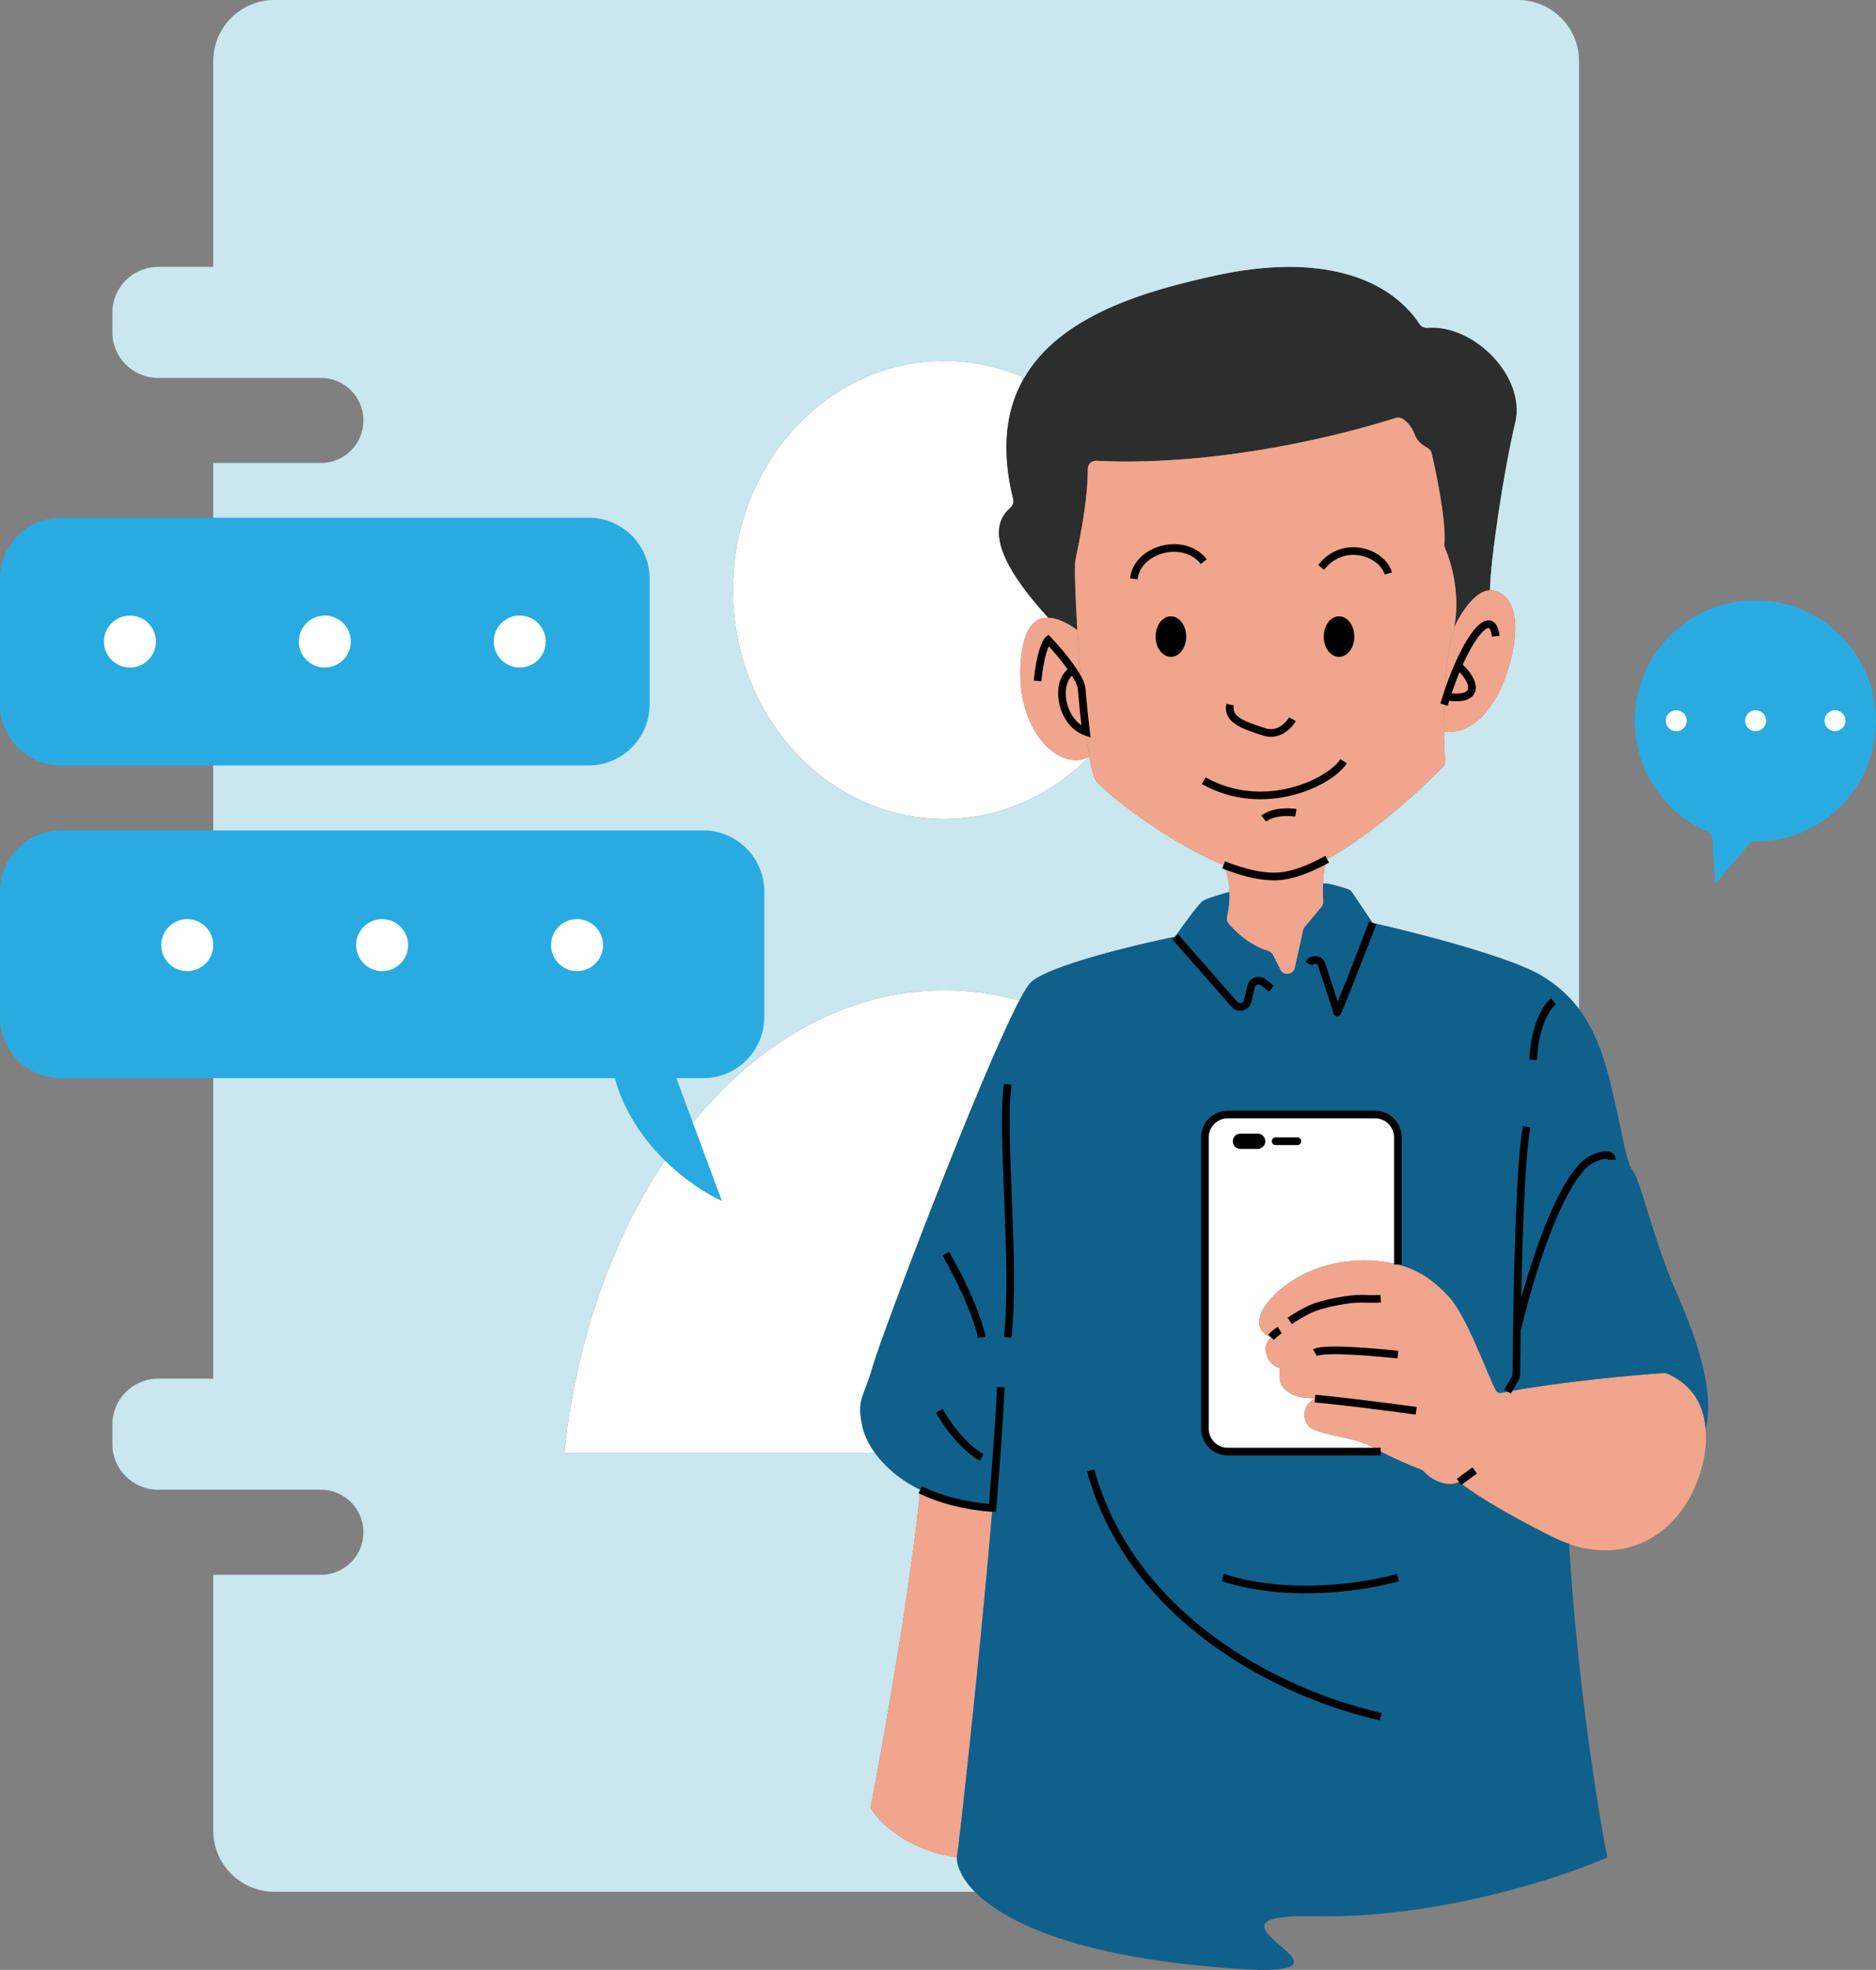 <?xml version="1.0" encoding="UTF-8"?>
<svg id="Layer_1" xmlns="http://www.w3.org/2000/svg" viewBox="0 0 2454.57 2576.16">
  <rect x="0" y="0" width="2454.57" height="2576.16" fill="#808080" stroke="none"/>
  <defs>
    <style>
      .cls-1 {
        fill-rule: evenodd;
      }

      .cls-1, .cls-2 {
        fill: #fff;
      }

      .cls-3 {
        fill: #2c2d2d;
      }

      .cls-4 {
        fill: #cae6ef;
      }

      .cls-5 {
        fill: #10608c;
      }

      .cls-6 {
        fill: #f0a58c;
      }

      .cls-7 {
        fill: #29abe2;
      }
    </style>
  </defs>
  <path class="cls-2" d="M1335,881c.34-51.97,14.27-73.81,36.5-73.21-52.85-57.89-84.84-113.24-49.79-143.44,3.27-2.81,4.99-7.29,3.95-11.47-16.66-67.46-8.71-118.93,14.34-158.69l-2-.94c-31.7-13.71-66.29-21.25-102.5-21.25-152.71,0-276.5,134.09-276.5,299.5s123.79,299.5,276.5,299.5c72.6,0,138.67-30.31,188-79.88l.71-.85c-38.37,18.58-89.7-32.63-89.21-109.27Z"/>
  <path class="cls-2" d="M1128,1864c-7-35,1.5-34,14.5-79,11.55-39.97,141.46-382.95,192.06-478l-3.56.79c-30.92-8.4-62.85-12.79-95.5-12.79-252.48,0-461.47,262.73-497.13,605h406.39c-9.4-13.06-14.71-25.75-16.76-36Z"/>
  <path class="cls-1" d="M1793.5,1891.5c-22.71-12.34-58.1-12.99-77.76-23.59-.5-.27-.97-.59-1.4-.96-12.72-11.11-9.08-30.5,6.16-37.91-4.93-.46-9.12-.8-12.5-1.04-21.5-1.5-33-15-33.5-24v-15c-12.98-3-19.35-16.8-18.5-27,.39-4.65,3.37-9.25,7-13.15-25.5-9.35-19.5-38.85,19-67.85s87-36,124.5-31.5c8.03.96,15.48,2.32,22.5,4.13v-166.13c0-16.57-13.43-30-30-30h-192.5c-16.57,0-30,13.43-30,30v380.88c0,16.57,13.43,30,30,30h200c-4.28-2.2-8.59-4.48-13-6.88ZM1645.5,1497.5h-22.5c-2.76,0-5-2.24-5-5s2.24-5,5-5h22.5c2.76,0,5,2.24,5,5s-2.24,5-5,5Z"/>
  <path class="cls-3" d="M1850.97,568.2c2.74,8.05,9.56,13.76,16.08,17.14,2.99,1.56,5.42,4.13,6.18,7.42,7.4,31.97,19.11,91.87,16.64,118.67-.19,2.01.11,4.02.93,5.88,8.43,18.93,20.06,60.5,11.89,103.19,7.27-16.17,26.81-48.5,46.81-48.5,0-35.79,18-157,33-219,14.47-59.79-53.38-128.89-114.74-124.31-4.1.31-8.12-1.52-10.4-4.94-40.85-61.25-130.52-92.85-265.36-63.75-92.57,19.98-204.43,52.16-252,134.19-23.05,39.76-31,91.22-14.34,158.69,1.04,4.18-.68,8.66-3.95,11.47-35.05,30.2-3.06,85.55,49.79,143.44,10.92.29,23.83,6,38.12,16.21-2.76-46.27-3.91-84.2-2.62-91,3.24-17.1,16.3-73.1,16.28-119.78,0-5.98,4.95-10.88,10.92-10.58,136.89,6.72,287.58-23.17,392.44-56.15,9.69-3.05,21.05,12.1,24.33,21.71Z"/>
  <path class="cls-4" d="M1434,1021c-2.92-3.83-5.78-15.21-8.5-31.39-.43.23-.86.45-1.29.66l-.71.85c-49.33,49.57-115.4,79.88-188,79.88-152.71,0-276.5-134.09-276.5-299.5s123.79-299.5,276.5-299.5c36.21,0,70.8,7.54,102.5,21.25l2,.94c47.57-82.03,159.43-114.21,252-134.19,134.84-29.1,224.51,2.49,265.36,63.75,2.28,3.42,6.3,5.25,10.4,4.94,61.36-4.58,129.21,64.52,114.74,124.31-15,62-33,183.21-33,219,11-.67,33,8.1,33,48.5,0,50.5-32.61,143-93.31,136.5.24,14.91.82,28.24,1.5,38.53.18,2.85-.82,5.64-2.82,7.68-32.88,33.52-95.1,89.45-151.37,120.49-3.43,7.2-4.9,19.63-5.38,31.8h5.38c8.23,1.37,20.23,5.04,27.37,7.43,2.04.68,3.78,2.03,4.98,3.82l27.15,40.25c56.5,12.67,179.8,44.2,221,69,20.21,12.17,36.11,26.41,49,43.62V80c0-44.18-35.82-80-80-80H359c-44.18,0-80,35.82-80,80v269h-72c-33.14,0-60,26.86-60,60v25.25c0,33.14,26.86,60,60,60h212.88c30.72,0,55.62,24.9,55.62,55.62s-24.9,55.62-55.62,55.62h-140.88v1197.5h-72c-33.14,0-60,26.86-60,60v25.25c0,33.14,26.86,60,60,60h212.88c30.72,0,55.62,24.91,55.62,55.63s-24.9,55.62-55.62,55.62h-140.88v334.5c0,44.18,35.82,80,80,80h916.53c-17.08-17.32-23.53-33.39-23.53-45-65.6-9.2-102.67-46.83-113-64.5,16.67-86.83,53-291.65,65-416.25-27.89-13.68-47.02-31.28-59.24-48.25h-406.39c35.66-342.27,244.65-605,497.13-605,32.65,0,64.58,4.39,95.5,12.79l3.56-.79c6.37-11.95,11.48-19.98,14.94-23,24.8-21.6,135.67-48.33,188-59,9.83-14,30.8-42.9,36-46.5,5.2-3.6,25.63-9.5,35.2-12-.39-10.91-2.47-22.93-7.7-35.46-74.79-29.9-155.35-94.75-167-110.04Z"/>
  <path class="cls-6" d="M1252,2429c2.16-11.42,29.87-257.16,46.55-457h-2.05c-38.08-3.11-68.53-11.98-92.5-23.75-12,124.6-48.33,329.42-65,416.25,10.33,17.67,47.4,55.3,113,64.5Z"/>
  <path class="cls-6" d="M2231.63,1869.6c-2.63-45.6-32.19-65.88-50.68-73.35-1.28-.52-2.62-.7-4-.61-42.62,2.96-136.71,11.57-204.45,24.38-2.58.49-5.13.99-7.63,1.49-3.07.61-6.14-.35-7.63-3.1-10.54-19.47-37.78-97.14-61.74-122.91-20.83-22.4-40.73-35.22-66.5-41.87-7.02-1.81-14.47-3.17-22.5-4.13-37.5-4.5-86,2.5-124.5,31.5s-44.5,58.5-19,67.85c-3.63,3.9-6.61,8.5-7,13.15-.85,10.2,5.52,24,18.5,27v15c.5,9,12,22.5,33.5,24,3.38.24,7.57.58,12.5,1.04-15.24,7.41-18.88,26.8-6.16,37.91.43.37.9.69,1.4.96,19.66,10.6,55.05,11.25,77.76,23.59,4.41,2.4,8.72,4.68,13,6.88,16.99,8.72,33.36,16.04,52.42,23.28,2.3.87,4.16,2.59,5.78,4.44,8.02,9.17,29.97,19.96,44.3,11.9,10.5,9,49.9,36.1,123.5,72.5,6.9,3.41,13.74,6.29,20.5,8.65,83.39,29.11,154.65-20.09,175-105.65,3.93-16.51,4.84-31.1,3.63-43.9Z"/>
  <path class="cls-5" d="M1658.63,1243.32c-11.81-3.53-32.7-13.83-51.15-35.66-1.92-2.28-2.6-5.35-1.99-8.27,1.81-8.8,3.67-20.08,3.21-32.89-9.57,2.5-30,8.4-35.2,12-5.2,3.6-26.17,32.5-36,46.5-52.33,10.67-163.2,37.4-188,59-3.46,3.02-8.57,11.05-14.94,23-50.6,95.05-180.51,438.03-192.06,478-13,45-21.5,44-14.5,79,2.05,10.25,7.36,22.94,16.76,36,12.22,16.97,31.35,34.57,59.24,48.25,23.97,11.77,54.42,20.64,92.5,23.75h2.05c-16.68,199.84-44.39,445.58-46.55,457,0,11.61,6.45,27.68,23.53,45,35.61,36.12,117.47,77.66,283.47,95.5,307,33-38.5-67.5,161.5-63.5,160,3.2,321.67-50,382.5-77-12.17-61.33-39.2-229.17-50-409.85-6.76-2.36-13.6-5.24-20.5-8.65-73.6-36.4-113-63.5-123.5-72.5-14.33,8.06-36.28-2.73-44.3-11.9-1.62-1.85-3.48-3.57-5.78-4.44-19.06-7.24-35.43-14.56-52.42-23.28h-200c-16.57,0-30-13.43-30-30v-380.88c0-16.57,13.43-30,30-30h192.5c16.57,0,30,13.43,30,30v166.13c25.77,6.65,45.67,19.47,66.5,41.87,23.96,25.77,51.2,103.44,61.74,122.91,1.49,2.75,4.56,3.71,7.63,3.1,2.5-.5,5.05-1,7.63-1.49,67.74-12.81,161.83-21.42,204.45-24.38,1.38-.09,2.72.09,4,.61,18.49,7.47,48.05,27.75,50.68,73.35,14.77-57.88-22.4-143.37-40.63-185.1-26-59.5-44-138.5-54-152.5s-11-35.5-28-108c-10.33-44.04-23.05-77.75-43-104.38-12.89-17.21-28.79-31.45-49-43.62-41.2-24.8-164.5-56.33-221-69l-27.15-40.25c-1.2-1.79-2.94-3.14-4.98-3.82-7.14-2.39-19.14-6.06-27.37-7.43h-5.38c-.34,8.61-.18,17.09.14,23.49.13,2.58-.68,5.12-2.34,7.1-5.39,6.44-15.63,18.63-21.85,26.04-1.03,1.23-1.75,2.69-2.1,4.26l-10.91,49.26c-2.03,9.18-14.45,10.73-18.69,2.35l-9.61-19.02c-1.42-2.82-4.1-4.76-7.13-5.66Z"/>
  <path class="cls-6" d="M1867.05,585.33c-6.51-3.38-13.34-9.09-16.08-17.14-3.28-9.61-14.64-24.76-24.33-21.71-104.85,32.99-255.55,62.87-392.44,56.15-5.97-.29-10.92,4.6-10.92,10.58.02,46.68-13.04,102.68-16.28,119.78-1.29,6.8-.14,44.73,2.62,91,1.45,24.3,3.35,50.9,5.57,76.5,1.73,19.96,3.66,39.31,5.73,56.5,1.46,12.13,3,23.18,4.58,32.61,2.72,16.18,5.58,27.56,8.5,31.39,11.65,15.29,92.21,80.14,167,110.04,27.94,11.16,55.07,17.45,77.5,14.46,17.35-2.31,37.27-10.37,58-21.8,56.27-31.04,118.49-86.97,151.37-120.49,2-2.03,3-4.83,2.82-7.68-.68-10.29-1.26-23.62-1.5-38.53-.17-11.16-.14-23.2.19-35.5.87-31.61,3.78-64.95,10.62-89.5,1.07-3.83,1.96-7.67,2.69-11.5,8.17-42.69-3.46-84.26-11.89-103.19-.82-1.86-1.12-3.87-.93-5.88,2.47-26.81-9.24-86.71-16.64-118.67-.76-3.29-3.18-5.86-6.18-7.42Z"/>
  <path class="cls-6" d="M1678.5,1145.5c-22.43,2.99-49.56-3.3-77.5-14.46,5.23,12.53,7.31,24.55,7.7,35.46.46,12.81-1.4,24.09-3.21,32.89-.61,2.92.07,5.99,1.99,8.27,18.45,21.83,39.34,32.13,51.15,35.66,3.03.9,5.71,2.84,7.13,5.66l9.61,19.02c4.24,8.38,16.66,6.83,18.69-2.35l10.91-49.26c.35-1.57,1.07-3.03,2.1-4.26,6.22-7.41,16.46-19.6,21.85-26.04,1.66-1.98,2.47-4.52,2.34-7.1-.78-15.46-.61-43,5.24-55.29-20.73,11.43-40.65,19.49-58,21.8Z"/>
  <path class="cls-6" d="M1371.5,807.79c-22.23-.6-36.16,21.24-36.5,73.21-.49,76.64,50.84,127.85,89.21,109.27.43-.21.86-.43,1.29-.66-1.58-9.43-3.12-20.48-4.58-32.61-32.92-11.5-42.3-66-17.11-80.5,6.23,9.24,10.83,17.95,11.38,24-2.22-25.61-4.12-52.2-5.57-76.5-14.29-10.21-27.2-15.92-38.12-16.21Z"/>
  <path class="cls-6" d="M1982.5,820.5c0-40.4-22-49.17-33-48.5-20,0-39.54,32.33-46.81,48.5-.73,3.83-1.62,7.67-2.69,11.5-6.84,24.55-9.75,57.89-10.62,89.5,1.09-3.58,2.19-7.08,3.3-10.5,4.91-15.13,10.05-28.69,15.19-40.5,21.63,18.5,31.48,47.5-15.19,40.5-1.11,3.42-2.21,6.92-3.3,10.5-.33,12.3-.36,24.34-.19,35.5,60.7,6.5,93.31-86,93.31-136.5Z"/>
  <path class="cls-6" d="M1892.68,911c4.91-15.13,10.05-28.69,15.19-40.5,21.63,18.5,31.48,47.5-15.19,40.5Z"/>
  <path class="cls-6" d="M1420.92,957c-2.07-17.19-4-36.54-5.73-56.5-.55-6.05-5.15-14.76-11.38-24-25.19,14.5-15.81,69,17.11,80.5Z"/>
  <path d="M1678.5,1145.5l-.66-4.96.66,4.96ZM1298.55,1972v5h4.6l.38-4.58-4.98-.42ZM1296.5,1972l-.41,4.98.21.02h.2v-5ZM1749.5,1324l4.93-.82-4.93.82ZM1720.5,1709.5l1.68,4.71h0l-1.68-4.71ZM1782,1698.5l.14-5-.14,5ZM1984.63,1739.5l-5-.07,5,.07ZM2082,1516.5l2.24,4.47-2.24-4.47ZM1982.69,1802.29l4.33,2.49h0l-4.33-2.49ZM1984.02,1797.36l-5-.03,5,.03ZM1636.91,1290.21l-4.86-1.15,4.86,1.15ZM1652.81,1284.63l3.08-3.93-3.08,3.93ZM1615.2,1313.44l-3.75,3.3,3.75-3.3ZM1632.45,1309.13l4.87,1.15-4.87-1.15ZM1729.23,1261.38l4.75-1.57-4.75,1.57ZM1669,1487.5c-2.76,0-5,2.24-5,5s2.24,5,5,5v-10ZM1697.5,1497.5c2.76,0,5-2.24,5-5s-2.24-5-5-5v10ZM1371.5,837l3.62-3.45-3.34-3.51-3.61,3.23,3.33,3.73ZM1415.19,900.5l4.98-.43h0v-.02l-4.98.45ZM1420.92,957l-1.65,4.72,7.58,2.65-.96-7.97-4.97.6ZM1907.87,870.5l-4.58-2,4.58,2ZM1892.68,911l-4.76-1.54,4.76,1.54ZM1653.5,957l-1.58,4.74,1.58-4.74ZM1677.84,1140.54c-21.16,2.83-47.32-3.09-74.98-14.15l-3.72,9.29c28.21,11.27,56.31,17.94,80.02,14.78l-1.32-9.92ZM1734.09,1119.32c-20.51,11.31-39.79,19.03-56.25,21.22l1.32,9.92c18.25-2.44,38.8-10.83,59.76-22.38l-4.83-8.76ZM1533.74,1228.3l77.71,88.44,7.51-6.6-77.7-88.44-7.52,6.6ZM1637.32,1310.28l4.46-18.92-9.73-2.3-4.47,18.92,9.74,2.3ZM1649.73,1288.57l10.69,8.37,6.16-7.88-10.69-8.36-6.16,7.87ZM1304.51,1813.77c-2.05,43.73-6.01,98.74-10.94,157.81l9.96.84c4.93-59.13,8.91-114.28,10.96-158.19l-9.98-.46ZM1296.5,1977h2.05v-10h-2.05v10ZM1201.8,1952.74c24.59,12.07,55.65,21.09,94.29,24.24l.82-9.96c-37.53-3.06-67.35-11.79-90.71-23.26l-4.4,8.98ZM1791.33,1205.21c-7.66,19.99-19.18,49.83-28.83,74.36-4.83,12.27-9.18,23.19-12.35,30.88-1.58,3.86-2.85,6.86-3.73,8.8-.44,1-.74,1.6-.89,1.87-.13.25,0-.04.32-.41.1-.12.34-.38.7-.65.27-.21,1.16-.86,2.52-.98,1.81-.18,3.43.65,4.4,1.91.74.95.91,1.89.96,2.19l-9.86,1.64c.05.34.24,1.31.99,2.28.98,1.27,2.62,2.1,4.45,1.93,1.38-.13,2.29-.79,2.59-1.01.39-.3.66-.59.8-.75.47-.54.79-1.14.91-1.35.35-.64.77-1.54,1.23-2.56.95-2.1,2.27-5.23,3.86-9.1,3.2-7.77,7.57-18.75,12.4-31.03,9.67-24.57,21.2-54.43,28.87-74.44l-9.34-3.58ZM1754.43,1323.18c-.1-.64-.44-1.76-.73-2.72-.36-1.17-.85-2.75-1.45-4.66-1.21-3.83-2.89-9.03-4.84-15.02-3.9-11.99-8.89-27.19-13.43-40.97l-9.5,3.14c4.54,13.76,9.53,28.95,13.42,40.92,1.95,5.98,3.61,11.16,4.81,14.95.6,1.89,1.08,3.43,1.42,4.53.4,1.32.47,1.64.44,1.47l9.86-1.64ZM1911.95,1942.04l20.5-15-5.9-8.08-20.5,15,5.9,8.08ZM1853.68,1840.05c-58.6-8.01-106.24-13.54-132.72-15.99l-.92,9.96c26.28,2.42,73.76,7.93,132.28,15.93l1.36-9.9ZM1829.5,1766.52c-12.5-1.24-36.6-3.63-59.17-4.83-11.28-.59-22.27-.9-31.28-.6-4.51.15-8.61.45-12.06.96-3.31.49-6.54,1.25-8.93,2.59l4.88,8.72c.73-.41,2.45-.96,5.52-1.42,2.93-.43,6.61-.72,10.92-.86,8.59-.28,19.26.01,30.42.6,22.3,1.18,46.2,3.54,58.7,4.8l1-9.96ZM1690.32,1731.63c6.29-4.31,21.31-13.65,31.86-17.42l-3.36-9.42c-11.85,4.23-27.77,14.22-34.14,18.58l5.64,8.26ZM1722.18,1714.21c6.69-2.39,17.3-5.21,28.51-7.36,11.25-2.17,22.71-3.59,31.17-3.35l.28-10c-9.54-.26-21.83,1.32-33.33,3.53-11.54,2.22-22.68,5.15-29.99,7.76l3.36,9.42ZM1781.86,1703.5c14.44.4,22.59.17,25.02-.01l-.76-9.98c-1.9.15-9.62.39-23.98-.01l-.28,10ZM1666.66,1752.25c3.5-3.76,7.73-6.85,10.41-8.46l-5.14-8.58c-3.34,2-8.34,5.66-12.59,10.23l7.32,6.81ZM1978.35,1799.8l-10.19,17.73,8.68,4.98,10.18-17.73-8.67-4.98ZM1992.6,1472.5c-3.98,19.41-6.85,62.28-8.92,111.89-2.08,49.79-3.35,106.87-4.05,155.04l10,.14c.69-48.11,1.97-105.1,4.04-154.77,2.08-49.86,4.94-91.84,8.73-110.3l-9.8-2ZM1979.63,1739.43c-.32,21.57-.51,41.35-.61,57.9l10,.07c.1-16.53.29-36.28.61-57.83l-10-.14ZM1989.48,1740.69c16.14-66.06,33.65-118.12,50.41-155.26,8.38-18.57,16.52-33.3,24.15-44.15,7.7-10.96,14.56-17.49,20.2-20.31l-4.48-8.94c-7.86,3.93-15.88,12.09-23.9,23.5-8.11,11.53-16.55,26.86-25.09,45.79-17.09,37.86-34.77,90.55-51,156.99l9.71,2.38ZM2084.24,1520.97c10.54-5.27,16.03-5.76,18.41-5.3,1.03.2,1.26.53,1.26.54.04.05.09.14.09.29h10c0-2.1-.63-4.48-2.28-6.54-1.68-2.11-4.15-3.52-7.17-4.11-5.72-1.11-13.73.65-24.79,6.18l4.48,8.94ZM2011,1386.22c1.96-45.52,18.12-67.8,24.55-72.76l-6.1-7.92c-9.57,7.37-26.41,32.96-28.45,80.24l10,.44ZM1313.54,1417.34c-4.57,34.3-1.86,93.56.58,155.54,2.47,62.36,4.69,127.79-.59,175.42l9.94,1.1c5.38-48.53,3.1-114.77.65-176.92-2.47-62.53-5.09-120.62-.66-153.82l-9.92-1.32ZM1233.16,1641.98c31.83,55.71,44.22,95.39,46.42,107.74l9.84-1.75c-2.47-13.87-15.41-54.66-47.58-110.95l-8.68,4.96ZM1224.66,1847.48c21.59,37.89,46.9,57.64,57.6,62.99l4.48-8.94c-8.63-4.32-32.59-22.5-53.4-59.01l-8.68,4.96ZM1422.18,1924.33c53.22,192.59,241.93,293.37,383.21,325.55l2.22-9.76c-139.72-31.82-324.01-131.04-375.79-318.45l-9.64,2.66ZM1598.44,2067.75c87.75,28.84,191.15,12.02,231.97.05l-2.82-9.6c-39.85,11.69-140.98,28.01-226.03.05l-3.12,9.5ZM1806.5,1893.38h-200v10h200v-10ZM1581.5,1868.38v-380.88h-10v380.88h10ZM1606.5,1462.5h192.5v-10h-192.5v10ZM1824,1487.5v166.13h10v-166.13h-10ZM1799,1462.5c13.81,0,25,11.19,25,25h10c0-19.33-15.67-35-35-35v10ZM1581.5,1487.5c0-13.81,11.19-25,25-25v-10c-19.33,0-35,15.67-35,35h10ZM1606.5,1893.38c-13.81,0-25-11.2-25-25h-10c0,19.33,15.67,35,35,35v-10ZM1623,1502.5h22.5v-10h-22.5v10ZM1645.5,1482.5h-22.5v10h22.5v-10ZM1645.5,1492.5h10c0-5.52-4.48-10-10-10v10ZM1623,1492.5v-10c-5.52,0-10,4.48-10,10h10ZM1645.5,1502.5c5.52,0,10-4.48,10-10h-10v10ZM1623,1492.5h-10c0,5.52,4.48,10,10,10v-10ZM1987.02,1804.78c1.29-2.25,1.98-4.79,2-7.38l-10-.07c-.01.87-.24,1.72-.67,2.47l8.67,4.98ZM1641.78,1291.36c.84-3.55,5.07-5.04,7.95-2.79l6.16-7.87c-8.62-6.75-21.33-2.29-23.84,8.36l9.73,2.3ZM1611.45,1316.74c8.04,9.15,23.07,5.4,25.87-6.46l-9.74-2.3c-.93,3.96-5.94,5.21-8.62,2.16l-7.51,6.6ZM1733.98,1259.81c-4-12.12-20.78-12.98-26.04-1.37l9.12,4.12c1.5-3.33,6.29-3.06,7.42.39l9.5-3.14ZM1669,1497.5h28.5v-10h-28.5v10ZM1362.48,891c1.77-17.76,4.43-30.08,6.96-38.2,1.26-4.06,2.48-7.02,3.51-9.05.51-1.02.96-1.77,1.31-2.29.38-.55.58-.74.57-.73l-6.66-7.46c-1.5,1.34-2.88,3.45-4.15,5.97-1.33,2.64-2.74,6.13-4.13,10.59-2.78,8.91-5.54,21.93-7.37,40.17l9.96,1ZM1425.89,956.4c-2.07-17.12-3.99-36.41-5.72-56.33l-9.96.86c1.73,20,3.67,39.41,5.75,56.67l9.93-1.2ZM1367.88,840.45c8.45,8.87,22.16,24.58,31.78,38.85l8.29-5.6c-10.05-14.9-24.18-31.06-32.83-40.15l-7.24,6.9ZM1399.66,879.3c3.04,4.51,5.62,8.78,7.48,12.59,1.9,3.89,2.88,6.94,3.07,9.06l9.96-.9c-.36-3.93-1.95-8.26-4.05-12.55-2.13-4.36-4.97-9.06-8.17-13.8l-8.29,5.6ZM1422.57,952.28c-14.25-4.98-23.99-19.59-27.09-35.37-3.15-16.03.99-30.42,10.82-36.08l-4.99-8.66c-15.35,8.84-19.12,28.95-15.64,46.67,3.52,17.97,14.93,36.36,33.6,42.88l3.3-9.44ZM1912.46,872.5c5.61-12.9,11.19-23.58,16.42-31.85,5.28-8.35,10.02-13.94,13.86-16.96,4.07-3.19,5.41-2.32,5.56-2.22.37.24,1.11.95,1.89,2.84.77,1.87,1.43,4.56,1.84,8.24l9.94-1.1c-.47-4.25-1.29-7.93-2.54-10.95-1.23-3-3.03-5.68-5.65-7.4-5.84-3.82-12.29-1.14-17.21,2.73-5.16,4.04-10.62,10.75-16.14,19.48-5.57,8.8-11.38,19.96-17.14,33.19l9.17,4ZM1894.17,922.95c1.07-3.55,2.16-7.02,3.26-10.41l-9.51-3.08c-1.12,3.45-2.23,6.98-3.32,10.59l9.57,2.9ZM1897.43,912.54c4.87-14.99,9.95-28.4,15.03-40.04l-9.17-4c-5.22,11.97-10.41,25.69-15.37,40.96l9.51,3.08ZM1904.62,874.3c5.09,4.35,9.4,9.25,12.32,13.95,2.99,4.83,4.18,8.87,3.96,11.68-.1,1.3-.49,2.3-1.13,3.12-.66.84-1.79,1.75-3.77,2.51-4.11,1.56-11.23,2.2-22.58.5l-1.48,9.88c11.98,1.8,21.13,1.44,27.63-1.04,3.32-1.27,6.08-3.14,8.06-5.67,2-2.55,3.01-5.49,3.24-8.53.46-5.88-1.96-12.12-5.44-17.72-3.55-5.72-8.58-11.38-14.31-16.28l-6.5,7.6ZM1732.42,745.1c13.74-17.4,31.92-21.62,47.56-18.57,16.05,3.13,28.6,13.66,31.7,24.81l9.64-2.68c-4.4-15.85-20.85-28.32-39.43-31.94-18.98-3.7-41.05,1.58-57.31,22.18l7.84,6.2ZM1488.47,757.56c1.94-17.13,16.31-29.76,34.12-34.22,17.77-4.45,37.24-.29,48.45,14.22l7.92-6.12c-14.29-18.49-38.32-22.93-58.8-17.8-20.44,5.12-39.07,20.24-41.63,42.8l9.94,1.12ZM1604.62,920.43c-1.37,6.21-.57,11.75,2.11,16.57,2.61,4.68,6.77,8.28,11.45,11.19,9.19,5.7,22.05,9.66,33.74,13.55l3.16-9.48c-12.31-4.11-23.7-7.65-31.63-12.57-3.89-2.41-6.51-4.91-7.98-7.55-1.4-2.51-1.97-5.53-1.09-9.57l-9.76-2.14ZM1651.92,961.74c11.24,3.75,21.01,1.27,28.44-3.26,7.28-4.43,12.42-10.86,15.02-15.57l-8.76-4.82c-1.9,3.45-5.91,8.48-11.46,11.85-5.39,3.28-12.12,4.97-20.08,2.32l-3.16,9.48ZM1572.56,1025.36c40.58,22.75,83.19,23.37,117.83,14.77,17.32-4.3,32.74-10.92,45.04-18.32,12.2-7.35,21.7-15.67,26.78-23.58l-8.42-5.4c-3.92,6.1-11.99,13.47-23.52,20.41-11.43,6.88-25.92,13.12-42.29,17.18-32.73,8.13-72.62,7.47-110.54-13.78l-4.88,8.72ZM1656.56,1074.45c5.16-3.99,12.41-6.08,19.82-6.89,7.35-.81,14.29-.31,18.28.37l1.68-9.86c-4.84-.82-12.71-1.37-21.05-.45-8.27.91-17.61,3.32-24.85,8.93l6.12,7.9Z"/>
  <path d="M1552,832.5c0,14.64-8.95,26.5-20,26.5s-20-11.86-20-26.5,8.95-26.5,20-26.5,20,11.86,20,26.5Z"/>
  <path d="M1772,832.5c0,14.64-8.95,26.5-20,26.5s-20-11.86-20-26.5,8.95-26.5,20-26.5,20,11.86,20,26.5Z"/>
  <path class="cls-7" d="M80,1086h840c44.18,0,80,35.82,80,80v164c0,44.18-35.82,80-80,80h-35.03l59.53,160.5c-39.16-17.57-115.7-72.31-140.13-160.5H80c-44.18,0-80-35.82-80-80v-164c0-44.18,35.82-80,80-80Z"/>
  <path class="cls-7" d="M770,677H80c-44.18,0-80,35.82-80,80v164c0,44.18,35.82,80,80,80h690c44.18,0,80-35.82,80-80v-164c0-44.18-35.82-80-80-80Z"/>
  <path class="cls-2" d="M204,839c0,18.78-15.22,34-34,34s-34-15.22-34-34,15.22-34,34-34,34,15.22,34,34Z"/>
  <path class="cls-2" d="M459,839c0,18.78-15.22,34-34,34s-34-15.22-34-34,15.22-34,34-34,34,15.22,34,34Z"/>
  <path class="cls-2" d="M680,873c18.78,0,34-15.22,34-34s-15.22-34-34-34-34,15.22-34,34,15.22,34,34,34Z"/>
  <path class="cls-2" d="M279,1236c0,18.78-15.22,34-34,34s-34-15.22-34-34,15.22-34,34-34,34,15.22,34,34Z"/>
  <path class="cls-2" d="M534,1236c0,18.78-15.22,34-34,34s-34-15.22-34-34,15.22-34,34-34,34,15.22,34,34Z"/>
  <path class="cls-2" d="M755,1270c18.78,0,34-15.22,34-34s-15.22-34-34-34-34,15.22-34,34,15.22,34,34,34Z"/>
  <path class="cls-7" d="M2454.57,942.79c0,87.14-70.64,157.78-157.78,157.78-1.84,0-3.68-.03-5.5-.09l-46.93,55.52-4.53-66.02c-58.99-22.84-100.83-80.13-100.83-147.19,0-87.15,70.64-157.79,157.79-157.79s157.78,70.64,157.78,157.79Z"/>
  <path class="cls-2" d="M2206.91,942.54c0,7.58-6.15,13.73-13.73,13.73s-13.73-6.15-13.73-13.73,6.14-13.73,13.73-13.73,13.73,6.14,13.73,13.73Z"/>
  <path class="cls-2" d="M2310.77,942.54c0,7.58-6.15,13.73-13.73,13.73s-13.73-6.15-13.73-13.73,6.14-13.73,13.73-13.73,13.73,6.14,13.73,13.73Z"/>
  <path class="cls-2" d="M2400.9,956.27c7.58,0,13.73-6.15,13.73-13.73s-6.15-13.73-13.73-13.73-13.73,6.14-13.73,13.73,6.14,13.73,13.73,13.73Z"/>
</svg>